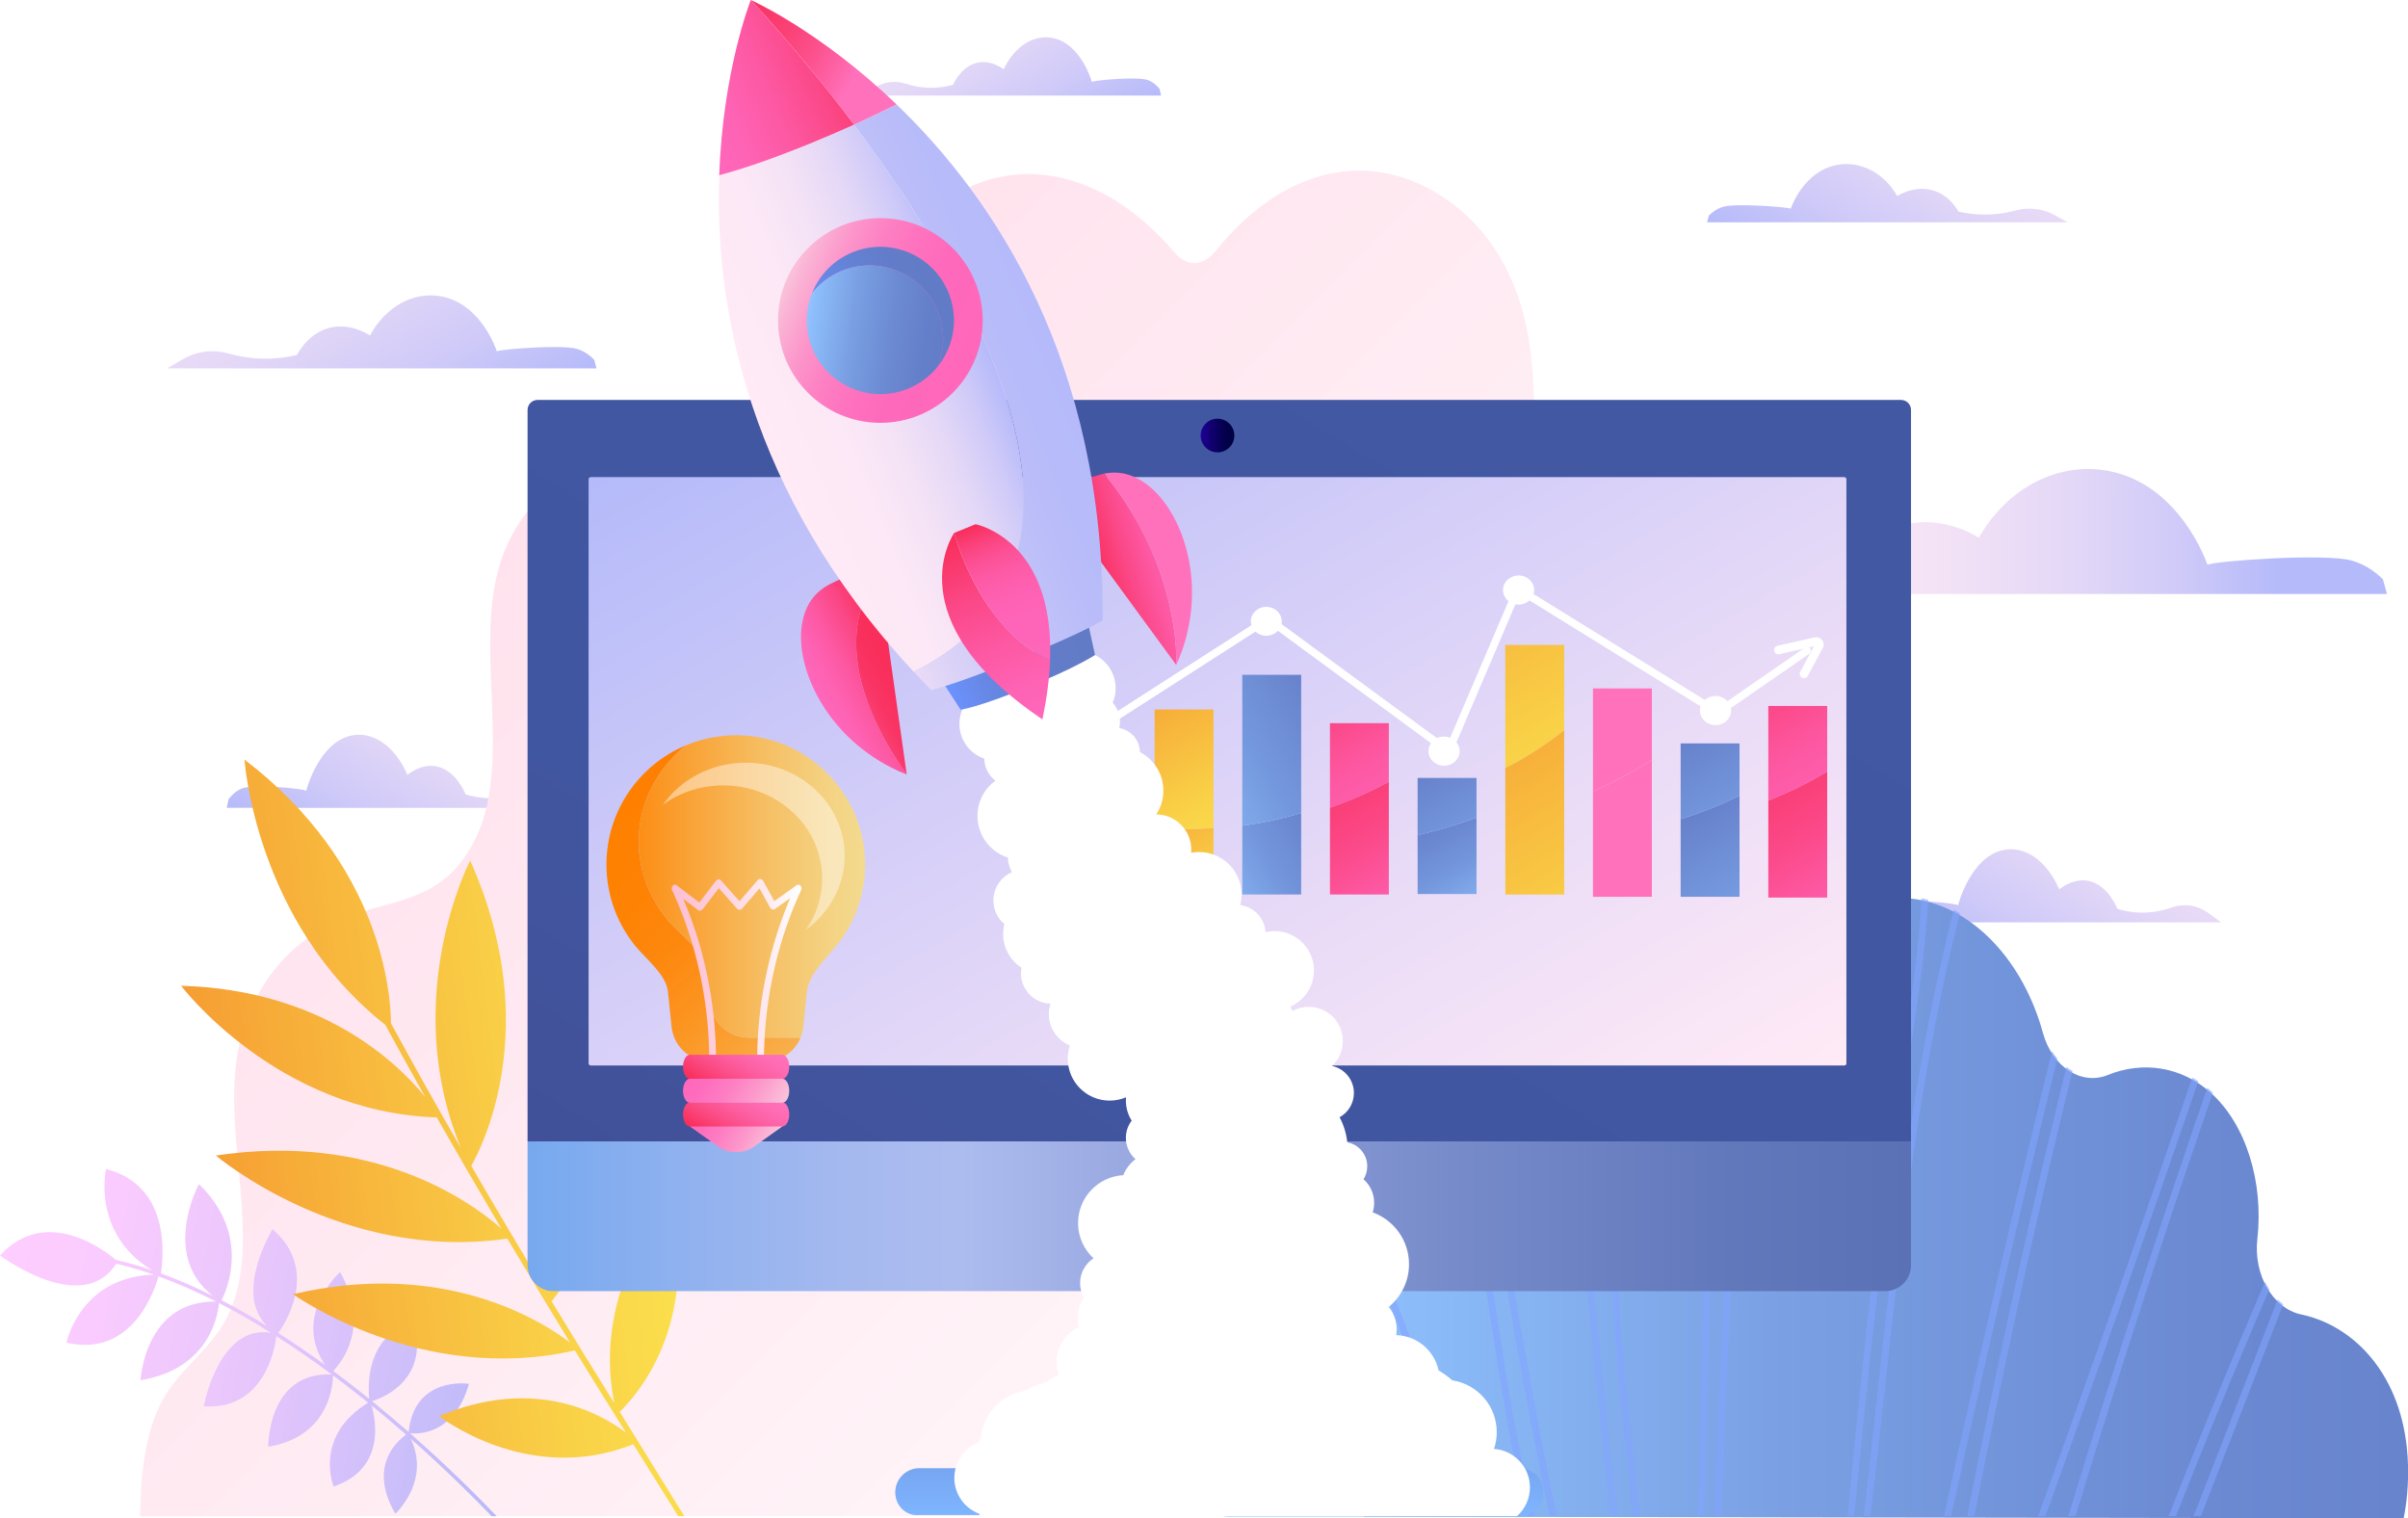 <?xml version="1.0" encoding="UTF-8"?>
<svg id="rocket" xmlns="http://www.w3.org/2000/svg" width="4765.764" height="3004.992" version="1.1" xmlns:xlink="http://www.w3.org/1999/xlink" viewBox="0 0 4765.764 3004.992">
  <!-- Generator: Adobe Illustrator 29.5.0, SVG Export Plug-In . SVG Version: 2.1.0 Build 137)  -->
  <defs>
    <style>
      .st0 {
        fill: url(#_åçûìßííûé_ãðàäèåíò_903);
      }

      .st1 {
        fill: url(#_åçûìßííûé_ãðàäèåíò_273);
      }

      .st2 {
        fill: url(#_åçûìßííûé_ãðàäèåíò_106);
      }

      .st3 {
        fill: url(#_åçûìßííûé_ãðàäèåíò_771);
      }

      .st4 {
        fill: url(#_åçûìßííûé_ãðàäèåíò_59);
      }

      .st5 {
        fill: url(#_åçûìßííûé_ãðàäèåíò_129);
      }

      .st6 {
        fill: url(#_åçûìßííûé_ãðàäèåíò_24);
      }

      .st7 {
        fill: #82a3ff;
      }

      .st8 {
        fill: url(#_åçûìßííûé_ãðàäèåíò_66);
      }

      .st9 {
        fill: url(#_åçûìßííûé_ãðàäèåíò_123);
      }

      .st10 {
        fill: url(#_åçûìßííûé_ãðàäèåíò_1062);
      }

      .st11 {
        opacity: .44;
      }

      .st11, .st12 {
        fill: #fff;
      }

      .st13 {
        fill: url(#_åçûìßííûé_ãðàäèåíò_650);
      }

      .st14 {
        fill: url(#_åçûìßííûé_ãðàäèåíò_44);
      }

      .st15 {
        fill: url(#_åçûìßííûé_ãðàäèåíò_130);
      }

      .st16 {
        fill: url(#_åçûìßííûé_ãðàäèåíò_43);
      }

      .st17 {
        fill: url(#_åçûìßííûé_ãðàäèåíò_2481);
      }

      .st18 {
        fill: none;
      }

      .st19 {
        fill: url(#_åçûìßííûé_ãðàäèåíò_901);
      }

      .st20 {
        fill: url(#_åçûìßííûé_ãðàäèåíò_35);
      }

      .st21 {
        fill: url(#_åçûìßííûé_ãðàäèåíò_652);
      }

      .st22 {
        fill: url(#_åçûìßííûé_ãðàäèåíò_6511);
      }

      .st23 {
        fill: url(#_åçûìßííûé_ãðàäèåíò_2482);
      }

      .st24 {
        fill: url(#_åçûìßííûé_ãðàäèåíò_6521);
      }

      .st25 {
        fill: url(#_åçûìßííûé_ãðàäèåíò_2484);
      }

      .st26 {
        fill: url(#_åçûìßííûé_ãðàäèåíò_2);
      }

      .st27 {
        fill: url(#_åçûìßííûé_ãðàäèåíò_651);
      }

      .st28 {
        fill: url(#_åçûìßííûé_ãðàäèåíò_6491);
      }

      .st29 {
        fill: url(#_åçûìßííûé_ãðàäèåíò_3);
      }

      .st30 {
        fill: url(#_åçûìßííûé_ãðàäèåíò_32);
      }

      .st31 {
        fill: url(#_åçûìßííûé_ãðàäèåíò_6501);
      }

      .st32 {
        fill: url(#_åçûìßííûé_ãðàäèåíò_65);
      }

      .st33 {
        fill: url(#_åçûìßííûé_ãðàäèåíò_126);
      }

      .st34 {
        fill: url(#_åçûìßííûé_ãðàäèåíò_2483);
      }

      .st35 {
        fill: url(#_åçûìßííûé_ãðàäèåíò_62);
      }

      .st36 {
        fill: url(#_åçûìßííûé_ãðàäèåíò_653);
      }

      .st37 {
        fill: url(#_åçûìßííûé_ãðàäèåíò_34);
      }

      .st38 {
        fill: url(#_åçûìßííûé_ãðàäèåíò_122);
      }

      .st39 {
        fill: url(#_åçûìßííûé_ãðàäèåíò_631);
      }

      .st40 {
        fill: url(#_åçûìßííûé_ãðàäèåíò_63);
      }

      .st41 {
        fill: url(#_åçûìßííûé_ãðàäèåíò_482);
      }

      .st42 {
        fill: url(#_åçûìßííûé_ãðàäèåíò_902);
      }

      .st43 {
        fill: url(#_åçûìßííûé_ãðàäèåíò_649);
      }

      .st44 {
        fill: url(#_åçûìßííûé_ãðàäèåíò_621);
      }

      .st45 {
        fill: url(#_åçûìßííûé_ãðàäèåíò_33);
      }

      .st46 {
        fill: url(#_åçûìßííûé_ãðàäèåíò_1221);
      }

      .st47 {
        fill: url(#_åçûìßííûé_ãðàäèåíò_1063);
      }

      .st48 {
        fill: url(#_åçûìßííûé_ãðàäèåíò_45);
      }

      .st49 {
        fill: url(#_åçûìßííûé_ãðàäèåíò_36);
      }

      .st50 {
        fill: url(#_åçûìßííûé_ãðàäèåíò_77);
      }

      .st51 {
        fill: url(#_åçûìßííûé_ãðàäèåíò_31);
      }

      .st52 {
        fill: url(#_åçûìßííûé_ãðàäèåíò_248);
      }

      .st53 {
        clip-path: url(#clippath);
      }

      .st54 {
        fill: url(#_åçûìßííûé_ãðàäèåíò_1061);
      }

      .st55 {
        opacity: .59;
      }

      .st56 {
        fill: url(#_åçûìßííûé_ãðàäèåíò_6531);
      }

      .st57 {
        fill: url(#_åçûìßííûé_ãðàäèåíò_64);
      }

      .st58 {
        fill: url(#_åçûìßííûé_ãðàäèåíò_90);
      }
    </style>
    <linearGradient id="_åçûìßííûé_ãðàäèåíò_3" data-name="åçûìßííûé ãðàäèåíò 3" x1="1192.867" y1="891.692" x2="700.656" y2="1744.227" gradientUnits="userSpaceOnUse">
      <stop offset="0" stop-color="#ffeaf6"/>
      <stop offset=".311" stop-color="#fce8f6"/>
      <stop offset=".52" stop-color="#f3e2f6"/>
      <stop offset=".698" stop-color="#e4d8f7"/>
      <stop offset=".858" stop-color="#cfcaf8"/>
      <stop offset="1" stop-color="#b5bafa"/>
    </linearGradient>
    <linearGradient id="_åçûìßííûé_ãðàäèåíò_31" data-name="åçûìßííûé ãðàäèåíò 3" x1="4157.001" y1="-293.977" x2="3644.605" y2="593.518" xlink:href="#_åçûìßííûé_ãðàäèåíò_3"/>
    <linearGradient id="_åçûìßííûé_ãðàäèåíò_32" data-name="åçûìßííûé ãðàäèåíò 3" x1="7865.299" y1="-423.249" x2="7438.561" y2="315.882" gradientTransform="translate(9516.8) rotate(-180) scale(1 -1)" xlink:href="#_åçûìßííûé_ãðàäèåíò_3"/>
    <linearGradient id="_åçûìßííûé_ãðàäèåíò_33" data-name="åçûìßííûé ãðàäèåíò 3" x1="4462.101" y1="1118.318" x2="3969.89" y2="1970.853" xlink:href="#_åçûìßííûé_ãðàäèåíò_3"/>
    <linearGradient id="_åçûìßííûé_ãðàäèåíò_34" data-name="åçûìßííûé ãðàäèåíò 3" x1="7825.454" y1="1050.446" x2="6448.874" y2="1054.093" gradientTransform="translate(10959.338) rotate(-180) scale(1 -1)" xlink:href="#_åçûìßííûé_ãðàäèåíò_3"/>
    <linearGradient id="_åçûìßííûé_ãðàäèåíò_35" data-name="åçûìßííûé ãðàäèåíò 3" x1="10706.163" y1="-145.669" x2="10095.565" y2="911.918" gradientTransform="translate(10959.338) rotate(-180) scale(1 -1)" xlink:href="#_åçûìßííûé_ãðàäèåíò_3"/>
    <linearGradient id="_åçûìßííûé_ãðàäèåíò_273" data-name="åçûìßííûé ãðàäèåíò 273" x1="964.988" y1="1088.583" x2="3262.152" y2="3385.748" gradientUnits="userSpaceOnUse">
      <stop offset="0" stop-color="#ffe2ed"/>
      <stop offset="1" stop-color="#fff"/>
    </linearGradient>
    <linearGradient id="_åçûìßííûé_ãðàäèåíò_62" data-name="åçûìßííûé ãðàäèåíò 62" x1="2609.64" y1="2391.004" x2="5771.008" y2="2391.004" gradientUnits="userSpaceOnUse">
      <stop offset=".009" stop-color="#90c3ff"/>
      <stop offset=".047" stop-color="#8cbdfa"/>
      <stop offset=".292" stop-color="#7aa0e3"/>
      <stop offset=".535" stop-color="#6c8bd3"/>
      <stop offset=".773" stop-color="#647fc9"/>
      <stop offset="1" stop-color="#627bc6"/>
    </linearGradient>
    <clipPath id="clippath">
      <path class="st18" d="M2699.282,3001.118c-139.353-240.896-103.168-547.731,16.838-642.348,44.486-35.075,95.711-40.867,142.556-34.271,60.226,8.481,111.629-50.723,113.911-127.499,4.25-143.007,72.742-269.796,168.598-310.351,75.482-31.937,164.658-9.015,235.389,58.708,45.395,43.465,109.311,32.672,144.18-23.517,64.439-103.839,166.783-161.994,270.562-146.463,116.3,17.407,213.84,124.274,252.32,264.721,18.307,66.817,75.611,104.765,128.387,83.355,69.604-28.237,145.76-16.578,203.383,34.782,70.423,62.769,105.274,177.805,92.596,290.101-7.987,70.743,30.837,137.192,86.52,148.942,68.353,14.424,129.215,59.458,167.843,128.158,65.858,117.129,39.555,254.097,35.173,275.429l-2058.255.253Z"/>
    </clipPath>
    <linearGradient id="_åçûìßííûé_ãðàäèåíò_482" data-name="åçûìßííûé ãðàäèåíò 482" x1="3155.234" y1="974.061" x2="3703.076" y2="1922.951" gradientTransform="translate(-2810.793 4310.145) rotate(-49.254)" gradientUnits="userSpaceOnUse">
      <stop offset="0" stop-color="#ffcdff"/>
      <stop offset=".201" stop-color="#f9cbfe"/>
      <stop offset=".466" stop-color="#e8c6fc"/>
      <stop offset=".766" stop-color="#cdbffa"/>
      <stop offset="1" stop-color="#b3b8f8"/>
    </linearGradient>
    <linearGradient id="_åçûìßííûé_ãðàäèåíò_248" data-name="åçûìßííûé ãðàäèåíò 248" x1="-4829.218" y1="4221.202" x2="-3990.259" y2="3869.661" gradientTransform="translate(-4985.526 962.812) rotate(149.986) scale(1 -1)" gradientUnits="userSpaceOnUse">
      <stop offset="0" stop-color="#fbe04d"/>
      <stop offset=".283" stop-color="#f9d147"/>
      <stop offset=".821" stop-color="#f7ab38"/>
      <stop offset="1" stop-color="#f69d33"/>
    </linearGradient>
    <linearGradient id="_åçûìßííûé_ãðàäèåíò_126" data-name="åçûìßííûé ãðàäèåíò 126" x1="2413.146" y1="3001.407" x2="2413.146" y2="2502.012" gradientUnits="userSpaceOnUse">
      <stop offset="0" stop-color="#7fb5ff"/>
      <stop offset=".119" stop-color="#9bbeff"/>
      <stop offset=".237" stop-color="#b1c6ff"/>
      <stop offset=".313" stop-color="#b9c9ff"/>
      <stop offset=".441" stop-color="#a3b5f0"/>
      <stop offset=".679" stop-color="#7f95d9"/>
      <stop offset=".874" stop-color="#6982cb"/>
      <stop offset="1" stop-color="#627bc6"/>
    </linearGradient>
    <linearGradient id="_åçûìßííûé_ãðàäèåíò_129" data-name="åçûìßííûé ãðàäèåíò 129" x1="2413.146" y1="3001.407" x2="2413.146" y2="2502.01" gradientUnits="userSpaceOnUse">
      <stop offset="0" stop-color="#7fb5ff"/>
      <stop offset=".378" stop-color="#7098e3"/>
      <stop offset=".756" stop-color="#6582cd"/>
      <stop offset="1" stop-color="#627bc6"/>
    </linearGradient>
    <linearGradient id="_åçûìßííûé_ãðàäèåíò_130" data-name="åçûìßííûé ãðàäèåíò 130" x1="3129.915" y1="364.877" x2="1116.766" y2="3643.855" gradientUnits="userSpaceOnUse">
      <stop offset=".062" stop-color="#4258a2"/>
      <stop offset=".523" stop-color="#4156a0"/>
      <stop offset=".69" stop-color="#415199"/>
      <stop offset=".808" stop-color="#3f488d"/>
      <stop offset=".904" stop-color="#3d3b7c"/>
      <stop offset=".985" stop-color="#3b2b66"/>
      <stop offset="1" stop-color="#3b2862"/>
    </linearGradient>
    <linearGradient id="_åçûìßííûé_ãðàäèåíò_2" data-name="åçûìßííûé ãðàäèåíò 2" x1="1044.113" y1="2407.137" x2="3782.179" y2="2407.137" gradientUnits="userSpaceOnUse">
      <stop offset="0" stop-color="#77a9ef"/>
      <stop offset=".109" stop-color="#8fb1ef"/>
      <stop offset=".233" stop-color="#a5b9ef"/>
      <stop offset=".313" stop-color="#adbcef"/>
      <stop offset=".422" stop-color="#9babe2"/>
      <stop offset=".668" stop-color="#778bca"/>
      <stop offset=".87" stop-color="#6178bb"/>
      <stop offset="1" stop-color="#5a71b6"/>
    </linearGradient>
    <linearGradient id="_åçûìßííûé_ãðàäèåíò_123" data-name="åçûìßííûé ãðàäèåíò 123" x1="2376.264" y1="861.98" x2="2442.921" y2="861.98" gradientUnits="userSpaceOnUse">
      <stop offset="0" stop-color="#1f0095"/>
      <stop offset=".241" stop-color="#140078"/>
      <stop offset=".55" stop-color="#09005a"/>
      <stop offset=".813" stop-color="#020047"/>
      <stop offset="1" stop-color="#000041"/>
    </linearGradient>
    <linearGradient id="_åçûìßííûé_ãðàäèåíò_24" data-name="åçûìßííûé ãðàäèåíò 24" x1="2972.144" y1="2500.903" x2="1847.042" y2="552.168" gradientUnits="userSpaceOnUse">
      <stop offset="0" stop-color="#ffeaf6"/>
      <stop offset=".322" stop-color="#eadcf7"/>
      <stop offset=".979" stop-color="#b6bbf9"/>
      <stop offset="1" stop-color="#b5bafa"/>
    </linearGradient>
    <linearGradient id="_åçûìßííûé_ãðàäèåíò_653" data-name="åçûìßííûé ãðàäèåíò 653" x1="2387.014" y1="1777.347" x2="2810.493" y2="1532.851" gradientUnits="userSpaceOnUse">
      <stop offset=".009" stop-color="#90c3ff"/>
      <stop offset=".143" stop-color="#80aaeb"/>
      <stop offset=".302" stop-color="#7395db"/>
      <stop offset=".479" stop-color="#6986cf"/>
      <stop offset=".687" stop-color="#637dc8"/>
      <stop offset="1" stop-color="#627bc6"/>
    </linearGradient>
    <linearGradient id="_åçûìßííûé_ãðàäèåíò_106" data-name="åçûìßííûé ãðàäèåíò 106" x1="2286.434" y1="1605.421" x2="2705.669" y2="1363.376" gradientUnits="userSpaceOnUse">
      <stop offset=".009" stop-color="#90c3ff"/>
      <stop offset=".078" stop-color="#8bbcf9"/>
      <stop offset=".471" stop-color="#7498dd"/>
      <stop offset=".792" stop-color="#6782cc"/>
      <stop offset="1" stop-color="#627bc6"/>
    </linearGradient>
    <linearGradient id="_åçûìßííûé_ãðàäèåíò_2481" data-name="åçûìßííûé ãðàäèåíò 248" x1="2403.908" y1="1809.06" x2="2274.702" y2="1585.27" gradientTransform="matrix(1,0,0,1,0,0)" xlink:href="#_åçûìßííûé_ãðàäèåíò_248"/>
    <linearGradient id="_åçûìßííûé_ãðàäèåíò_2482" data-name="åçûìßííûé ãðàäèåíò 248" x1="2434.627" y1="1680.234" x2="2237.338" y2="1338.52" gradientTransform="matrix(1,0,0,1,0,0)" xlink:href="#_åçûìßííûé_ãðàäèåíò_248"/>
    <linearGradient id="_åçûìßííûé_ãðàäèåíò_652" data-name="åçûìßííûé ãðàäèåíò 652" x1="2240.136" y1="1825.634" x2="2039.207" y2="1477.615" gradientUnits="userSpaceOnUse">
      <stop offset=".009" stop-color="#ff8417"/>
      <stop offset=".019" stop-color="#ff8217"/>
      <stop offset=".164" stop-color="#ff6f21"/>
      <stop offset=".334" stop-color="#ff6228"/>
      <stop offset=".555" stop-color="#ff5b2c"/>
      <stop offset="1" stop-color="#ff592e"/>
    </linearGradient>
    <linearGradient id="_åçûìßííûé_ãðàäèåíò_651" data-name="åçûìßííûé ãðàäèåíò 651" x1="2297.85" y1="1796.058" x2="2095.789" y2="1446.078" gradientUnits="userSpaceOnUse">
      <stop offset=".009" stop-color="#ff8417"/>
      <stop offset=".551" stop-color="#ff6924"/>
      <stop offset="1" stop-color="#ff592e"/>
    </linearGradient>
    <linearGradient id="_åçûìßííûé_ãðàäèåíò_650" data-name="åçûìßííûé ãðàäèåíò 650" x1="2854.071" y1="1798.317" x2="2584.48" y2="1331.37" gradientUnits="userSpaceOnUse">
      <stop offset=".009" stop-color="#ff67bb"/>
      <stop offset=".279" stop-color="#fe65b8"/>
      <stop offset=".467" stop-color="#fe5faf"/>
      <stop offset=".63" stop-color="#fd569f"/>
      <stop offset=".779" stop-color="#fb4989"/>
      <stop offset=".917" stop-color="#fa396d"/>
      <stop offset="1" stop-color="#f92d59"/>
    </linearGradient>
    <linearGradient id="_åçûìßííûé_ãðàäèåíò_649" data-name="åçûìßííûé ãðàäèåíò 649" x1="2789.229" y1="1829.931" x2="2521.141" y2="1365.589" gradientUnits="userSpaceOnUse">
      <stop offset=".009" stop-color="#ff67bb"/>
      <stop offset=".107" stop-color="#fe5dab"/>
      <stop offset=".366" stop-color="#fb4887"/>
      <stop offset=".608" stop-color="#fa396e"/>
      <stop offset=".827" stop-color="#f9305e"/>
      <stop offset="1" stop-color="#f92d59"/>
    </linearGradient>
    <linearGradient id="_åçûìßííûé_ãðàäèåíò_1061" data-name="åçûìßííûé ãðàäèåíò 106" x1="2995.528" y1="1824.217" x2="2780.909" y2="1452.486" xlink:href="#_åçûìßííûé_ãðàäèåíò_106"/>
    <linearGradient id="_åçûìßííûé_ãðàäèåíò_6531" data-name="åçûìßííûé ãðàäèåíò 653" x1="2938.861" y1="1823.62" x2="2732.842" y2="1466.785" xlink:href="#_åçûìßííûé_ãðàäèåíò_653"/>
    <linearGradient id="_åçûìßííûé_ãðàäèåíò_2483" data-name="åçûìßííûé ãðàäèåíò 248" x1="3165.732" y1="1620.416" x2="2805.601" y2="996.652" gradientTransform="matrix(1,0,0,1,0,0)" xlink:href="#_åçûìßííûé_ãðàäèåíò_248"/>
    <linearGradient id="_åçûìßííûé_ãðàäèåíò_2484" data-name="åçûìßííûé ãðàäèåíò 248" x1="3256.512" y1="1987.324" x2="2892.174" y2="1356.271" gradientTransform="matrix(1,0,0,1,0,0)" xlink:href="#_åçûìßííûé_ãðàäèåíò_248"/>
    <linearGradient id="_åçûìßííûé_ãðàäèåíò_6511" data-name="åçûìßííûé ãðàäèåíò 651" x1="3397.786" y1="1787.784" x2="3089.203" y2="1253.303" xlink:href="#_åçûìßííûé_ãðàäèåíò_651"/>
    <linearGradient id="_åçûìßííûé_ãðàäèåíò_6521" data-name="åçûìßííûé ãðàäèåíò 652" x1="3325.796" y1="1838.152" x2="3016.037" y2="1301.634" xlink:href="#_åçûìßííûé_ãðàäèåíò_652"/>
    <linearGradient id="_åçûìßííûé_ãðàäèåíò_1062" data-name="åçûìßííûé ãðàäèåíò 106" x1="3537.737" y1="1811.575" x2="3285.951" y2="1375.469" xlink:href="#_åçûìßííûé_ãðàäèåíò_106"/>
    <linearGradient id="_åçûìßííûé_ãðàäèåíò_1063" data-name="åçûìßííûé ãðàäèåíò 106" x1="3548.133" y1="1958.487" x2="3300.149" y2="1528.966" xlink:href="#_åçûìßííûé_ãðàäèåíò_106"/>
    <linearGradient id="_åçûìßííûé_ãðàäèåíò_6501" data-name="åçûìßííûé ãðàäèåíò 650" x1="3733.591" y1="1794.893" x2="3443.575" y2="1292.572" xlink:href="#_åçûìßííûé_ãðàäèåíò_650"/>
    <linearGradient id="_åçûìßííûé_ãðàäèåíò_6491" data-name="åçûìßííûé ãðàäèåíò 649" x1="3665.559" y1="1838.014" x2="3374.675" y2="1334.189" xlink:href="#_åçûìßííûé_ãðàäèåíò_649"/>
    <linearGradient id="_åçûìßííûé_ãðàäèåíò_45" data-name="åçûìßííûé ãðàäèåíò 45" x1="8613.816" y1="2174.798" x2="9174.356" y2="1614.258" gradientTransform="translate(10365.557) rotate(-180) scale(1 -1)" gradientUnits="userSpaceOnUse">
      <stop offset=".009" stop-color="#f3da8e"/>
      <stop offset=".051" stop-color="#f4d180"/>
      <stop offset=".193" stop-color="#f7b859"/>
      <stop offset=".339" stop-color="#faa439"/>
      <stop offset=".489" stop-color="#fc9420"/>
      <stop offset=".645" stop-color="#fd880e"/>
      <stop offset=".81" stop-color="#fe8203"/>
      <stop offset="1" stop-color="#ff8000"/>
    </linearGradient>
    <linearGradient id="_åçûìßííûé_ãðàäèåíò_44" data-name="åçûìßííûé ãðàäèåíò 44" x1="8653.303" y1="1754.398" x2="9165.318" y2="1754.398" gradientTransform="translate(10365.557) rotate(-180) scale(1 -1)" gradientUnits="userSpaceOnUse">
      <stop offset=".009" stop-color="#f3da8e"/>
      <stop offset=".147" stop-color="#f4d282"/>
      <stop offset=".396" stop-color="#f6be62"/>
      <stop offset=".724" stop-color="#fa9e2f"/>
      <stop offset="1" stop-color="#ff8000"/>
    </linearGradient>
    <linearGradient id="_åçûìßííûé_ãðàäèåíò_43" data-name="åçûìßííûé ãðàäèåíò 43" x1="1583.218" y1="1930.297" x2="1332.25" y2="1930.297" gradientUnits="userSpaceOnUse">
      <stop offset="0" stop-color="#fff"/>
      <stop offset=".263" stop-color="#feeaf0"/>
      <stop offset=".737" stop-color="#fdcadb"/>
      <stop offset="1" stop-color="#fdbfd3"/>
    </linearGradient>
    <linearGradient id="_åçûìßííûé_ãðàäèåíò_77" data-name="åçûìßííûé ãðàäèåíò 77" x1="8874.922" y1="2052.888" x2="8942.386" y2="2169.738" gradientTransform="translate(10365.557) rotate(-180) scale(1 -1)" gradientUnits="userSpaceOnUse">
      <stop offset=".009" stop-color="#ff71bb"/>
      <stop offset=".178" stop-color="#fe6cb4"/>
      <stop offset=".408" stop-color="#fd60a3"/>
      <stop offset=".674" stop-color="#fb4c86"/>
      <stop offset=".964" stop-color="#f9305e"/>
      <stop offset="1" stop-color="#f92d59"/>
    </linearGradient>
    <linearGradient id="_åçûìßííûé_ãðàäèåíò_122" data-name="åçûìßííûé ãðàäèåíò 122" x1="8980.254" y1="2177.276" x2="8835.366" y2="2260.928" gradientTransform="translate(10365.557) rotate(-180) scale(1 -1)" gradientUnits="userSpaceOnUse">
      <stop offset=".009" stop-color="#ff67bb"/>
      <stop offset=".184" stop-color="#fe6dbd"/>
      <stop offset=".424" stop-color="#fd7ec3"/>
      <stop offset=".701" stop-color="#fc9bcc"/>
      <stop offset="1" stop-color="#fac3da"/>
    </linearGradient>
    <linearGradient id="_åçûìßííûé_ãðàäèåíò_771" data-name="åçûìßííûé ãðàäèåíò 77" x1="8874.922" y1="2147.198" x2="8942.386" y2="2264.048" xlink:href="#_åçûìßííûé_ãðàäèåíò_77"/>
    <linearGradient id="_åçûìßííûé_ãðàäèåíò_1221" data-name="åçûìßííûé ãðàäèåíò 122" x1="8991.776" y1="2110.744" x2="8825.532" y2="2206.725" xlink:href="#_åçûìßííûé_ãðàäèåíò_122"/>
    <linearGradient id="_åçûìßííûé_ãðàäèåíò_90" data-name="åçûìßííûé ãðàäèåíò 90" x1="8523.039" y1="-1207.206" x2="8718.935" y2="-1207.206" gradientTransform="translate(-4873.76 6287.311) rotate(-27.748) scale(.942 1.081)" gradientUnits="userSpaceOnUse">
      <stop offset=".009" stop-color="#ff67bb"/>
      <stop offset=".178" stop-color="#fe63b4"/>
      <stop offset=".408" stop-color="#fd58a3"/>
      <stop offset=".674" stop-color="#fb4786"/>
      <stop offset=".964" stop-color="#f9305e"/>
      <stop offset="1" stop-color="#f92d59"/>
    </linearGradient>
    <linearGradient id="_åçûìßííûé_ãðàäèåíò_65" data-name="åçûìßííûé ãðàäèåíò 65" x1="8523.029" y1="-1178.484" x2="8718.933" y2="-1178.484" gradientTransform="translate(-4873.76 6287.311) rotate(-27.748) scale(.942 1.081)" gradientUnits="userSpaceOnUse">
      <stop offset=".009" stop-color="#ff71bb"/>
      <stop offset=".077" stop-color="#fe66ab"/>
      <stop offset=".229" stop-color="#fc518d"/>
      <stop offset=".39" stop-color="#fa4176"/>
      <stop offset=".562" stop-color="#f93565"/>
      <stop offset=".753" stop-color="#f92f5c"/>
      <stop offset="1" stop-color="#f92d59"/>
    </linearGradient>
    <linearGradient id="_åçûìßííûé_ãðàäèåíò_901" data-name="åçûìßííûé ãðàäèåíò 90" x1="-305.735" y1="-1967.2" x2="-109.833" y2="-1967.2" gradientTransform="translate(2678.002 3219.704) rotate(163.533) scale(.942 -1.081)" xlink:href="#_åçûìßííûé_ãðàäèåíò_90"/>
    <linearGradient id="_åçûìßííûé_ãðàäèåíò_651" data-name="åçûìßííûé ãðàäèåíò 65" x1="-114.925" y1="-1875.725" x2="-421.714" y2="-2201.727" gradientTransform="translate(2678.002 3219.704) rotate(163.533) scale(.942 -1.081)" xlink:href="#_åçûìßííûé_ãðàäèåíò_65"/>
    <linearGradient id="_åçûìßííûé_ãðàäèåíò_63" data-name="åçûìßííûé ãðàäèåíò 63" x1="8040.017" y1="-1863.167" x2="8356.385" y2="-1863.167" gradientTransform="translate(-4874.624 6128.691) rotate(-22.105)" gradientUnits="userSpaceOnUse">
      <stop offset=".009" stop-color="#6b93ff"/>
      <stop offset=".232" stop-color="#6788e6"/>
      <stop offset=".47" stop-color="#6481d4"/>
      <stop offset=".72" stop-color="#627cc9"/>
      <stop offset="1" stop-color="#627bc6"/>
    </linearGradient>
    <linearGradient id="_åçûìßííûé_ãðàäèåíò_36" data-name="åçûìßííûé ãðàäèåíò 3" x1="7897.087" y1="-2459.362" x2="8374.409" y2="-2459.362" gradientTransform="translate(-4874.624 6128.691) rotate(-22.105)" xlink:href="#_åçûìßííûé_ãðàäèåíò_3"/>
    <linearGradient id="_åçûìßííûé_ãðàäèåíò_66" data-name="åçûìßííûé ãðàäèåíò 66" x1="7897.091" y1="-2431" x2="8501.565" y2="-2431" gradientTransform="translate(-4874.624 6128.691) rotate(-22.105)" gradientUnits="userSpaceOnUse">
      <stop offset="0" stop-color="#ffeaf6"/>
      <stop offset=".047" stop-color="#f8e5f6"/>
      <stop offset=".293" stop-color="#dbd2f7"/>
      <stop offset=".537" stop-color="#c5c5f9"/>
      <stop offset=".775" stop-color="#b9bcf9"/>
      <stop offset="1" stop-color="#b5bafa"/>
    </linearGradient>
    <linearGradient id="_åçûìßííûé_ãðàäèåíò_652" data-name="åçûìßííûé ãðàäèåíò 65" x1="8010.804" y1="-3131.998" x2="8388.706" y2="-3131.998" gradientTransform="translate(-4874.624 6128.691) rotate(-22.105)" xlink:href="#_åçûìßííûé_ãðàäèåíò_65"/>
    <linearGradient id="_åçûìßííûé_ãðàäèåíò_902" data-name="åçûìßííûé ãðàäèåíò 90" x1="8010.83" y1="-3131.045" x2="8388.707" y2="-3131.045" gradientTransform="translate(-4874.624 6128.691) rotate(-22.105)" xlink:href="#_åçûìßííûé_ãðàäèåíò_90"/>
    <linearGradient id="_åçûìßííûé_ãðàäèåíò_64" data-name="åçûìßííûé ãðàäèåíò 64" x1="8341.41" y1="-2457.369" x2="8054.93" y2="-2743.849" gradientTransform="translate(-4874.624 6128.691) rotate(-22.105)" gradientUnits="userSpaceOnUse">
      <stop offset=".009" stop-color="#ff67bb"/>
      <stop offset=".297" stop-color="#fe69bb"/>
      <stop offset=".488" stop-color="#fe72be"/>
      <stop offset=".65" stop-color="#fd81c3"/>
      <stop offset=".797" stop-color="#fc96cb"/>
      <stop offset=".932" stop-color="#fab2d4"/>
      <stop offset="1" stop-color="#fac3da"/>
    </linearGradient>
    <linearGradient id="_åçûìßííûé_ãðàäèåíò_631" data-name="åçûìßííûé ãðàäèåíò 63" x1="8052.468" y1="-2609.927" x2="8343.867" y2="-2609.927" xlink:href="#_åçûìßííûé_ãðàäèåíò_63"/>
    <linearGradient id="_åçûìßííûé_ãðàäèåíò_621" data-name="åçûìßííûé ãðàäèåíò 62" x1="8062.188" y1="-2656.37" x2="8331.614" y2="-2500.817" gradientTransform="translate(-4874.624 6128.691) rotate(-22.105)" xlink:href="#_åçûìßííûé_ãðàäèåíò_62"/>
    <linearGradient id="_åçûìßííûé_ãðàäèåíò_903" data-name="åçûìßííûé ãðàäèåíò 90" x1="8180.061" y1="-1748.432" x2="8180.061" y2="-2156.086" gradientTransform="translate(-4874.624 6128.691) rotate(-22.105)" xlink:href="#_åçûìßííûé_ãðàäèåíò_90"/>
    <linearGradient id="_åçûìßííûé_ãðàäèåíò_59" data-name="åçûìßííûé ãðàäèåíò 59" x1="8232.475" y1="-1748.435" x2="8232.475" y2="-2156.087" gradientTransform="translate(-4874.624 6128.691) rotate(-22.105)" gradientUnits="userSpaceOnUse">
      <stop offset=".009" stop-color="#ff67bb"/>
      <stop offset=".457" stop-color="#fe65b9"/>
      <stop offset=".618" stop-color="#fe61b2"/>
      <stop offset=".733" stop-color="#fd5aa6"/>
      <stop offset=".826" stop-color="#fc5095"/>
      <stop offset=".905" stop-color="#fb437f"/>
      <stop offset=".974" stop-color="#f93465"/>
      <stop offset="1" stop-color="#f92d59"/>
    </linearGradient>
  </defs>
  <g id="clouds">
    <path class="st29" d="M452.323,1581.918c4.874-6.461,14.016-16.736,27.229-21.726,23.53-8.887,121.325.628,126.537,4.829h0c.988-3.924,24.571-92.932,86.494-108.633,43.942-11.142,88.85,19.282,113.723,77.249,4.766-3.938,41.846-33.393,80.086-7.241,19.171,13.111,30.191,34.422,35.238,45.867,12.659,3.804,27.175,6.662,43.248,7.241,23.916.863,45.383-3.532,63.701-9.971,25.018-8.794,51.25-5.095,74.345,11.863,7.91,5.808,15.819,11.615,23.728,17.422H448.799c1.175-5.632,2.35-11.267,3.524-16.899Z"/>
    <path class="st51" d="M3382.256,426.452c5.13-5.145,14.754-13.326,28.663-17.3,24.769-7.077,127.714.5,133.2,3.845h0c1.04-3.125,25.865-74.001,91.049-86.504,46.256-8.873,93.529,15.354,119.712,61.513,5.017-3.136,44.05-26.59,84.304-5.766,20.181,10.44,31.781,27.41,37.093,36.523,13.325,3.029,28.606,5.305,45.525,5.766,25.175.687,47.773-2.812,67.056-7.94,26.336-7.003,53.949-4.057,78.26,9.446,8.326,4.625,16.652,9.249,24.978,13.873h-713.55c1.237-4.485,2.473-8.972,3.71-13.457Z"/>
    <path class="st30" d="M2294.853,175.59c-4.246-5.145-12.21-13.326-23.721-17.3-20.499-7.077-105.694.5-110.235,3.845h0c-.861-3.125-21.406-74.001-75.351-86.504-38.281-8.873-77.403,15.354-99.072,61.513-4.152-3.136-36.455-26.59-69.769-5.766-16.701,10.441-26.301,27.41-30.698,36.523-11.028,3.029-23.674,5.305-37.676,5.766-20.835.687-39.536-2.813-55.494-7.94-21.795-7.003-44.648-4.057-64.767,9.446-6.891,4.624-13.781,9.249-20.671,13.873h590.524c-1.023-4.485-2.047-8.972-3.07-13.457Z"/>
    <path class="st45" d="M3721.557,1808.544c4.874-6.461,14.016-16.735,27.229-21.726,23.53-8.887,121.324.628,126.536,4.829h0c.988-3.924,24.572-92.932,86.494-108.633,43.942-11.142,88.85,19.282,113.723,77.249,4.766-3.938,41.846-33.392,80.086-7.241,19.171,13.111,30.191,34.422,35.238,45.867,12.659,3.804,27.175,6.662,43.248,7.241,23.916.863,45.383-3.532,63.701-9.971,25.018-8.794,51.251-5.095,74.345,11.863,7.91,5.808,15.819,11.615,23.728,17.422h-677.853c1.175-5.632,2.35-11.267,3.524-16.899Z"/>
    <path class="st37" d="M4716.203,1146.64c-11.01-11.042-31.663-28.6-61.514-37.129-53.158-15.188-274.089,1.073-285.863,8.252h0c-2.232-6.706-55.51-158.814-195.402-185.647-99.27-19.042-200.724,32.951-256.916,132.013-10.768-6.73-94.537-57.066-180.925-12.375-43.31,22.407-68.206,58.825-79.607,78.383-28.598,6.501-61.393,11.385-97.703,12.375-54.029,1.474-102.526-6.036-143.909-17.04-56.519-15.029-115.782-8.706-167.956,20.273-17.869,9.925-35.737,19.85-53.605,29.774h1531.362c-2.654-9.625-5.308-19.255-7.962-28.88Z"/>
    <path class="st20" d="M1176.079,712.183c-6.111-6.451-17.574-16.71-34.141-21.693-29.503-8.874-152.122.627-158.657,4.822h0c-1.239-3.918-30.809-92.79-108.45-108.467-55.096-11.125-111.404,19.252-142.591,77.131-5.976-3.932-52.469-33.342-100.416-7.23-24.038,13.091-37.855,34.369-44.183,45.797-15.872,3.798-34.074,6.652-54.226,7.23-29.987.861-56.903-3.527-79.871-9.956-31.369-8.781-64.26-5.087-93.217,11.845-9.917,5.799-19.835,11.597-29.752,17.396h849.923c-1.473-5.624-2.946-11.25-4.419-16.874Z"/>
  </g>
  <g id="die">
    <path class="st1" d="M3710.1,2719.278c-37.746-91.587-102.487-131.785-136.482-228.743-62.971-179.607,12.887-428.188-14.795-638.698-15.103-114.858-60.813-207.784-114.078-265.716-53.265-57.94-113.853-84.986-173.998-105.388-76.71-26.031-163.298-52.544-208.417-175.775-67.866-185.352,3.815-457.087-42.956-665.578-27.19-121.21-90.118-198.173-154.166-243.052-149.841-105.006-324.346-67.086-458.527,99.618-.142.177-.285.354-.427.532-24.816,30.927-56.866,32.4-82.133,2.734-131.189-154.024-302.835-200.809-449.537-105.021-114.541,74.784-203.498,229.732-249.549,418.82-20.508,84.205-77.756,131.076-131.847,106.014-107.081-49.613-246.521-47.051-351.79,11.585-64.048,35.675-126.976,96.85-154.163,193.193-46.774,165.723,24.907,381.713-42.956,529.045-45.12,97.956-109.709,119.032-186.42,139.717-60.145,16.221-120.732,37.712-173.998,83.772-53.265,46.051-98.975,119.913-114.078,211.209-27.682,167.328,48.177,364.918-14.795,507.678-33.995,77.071-98.737,109.021-136.483,181.819-31.818,61.366-40.373,145.229-41.131,223.821l1946.945-.291,1371.065.254c91.664.017,159.731-102.394,136.966-207.822-5.7-26.399-12.989-51.262-22.248-73.728Z"/>
    <g>
      <path class="st35" d="M2699.924,3001.761c-139.353-240.896-104.199-544.245,15.807-638.863,44.485-35.075,95.711-40.867,142.556-34.271,60.226,8.481,111.629-50.723,113.911-127.499,4.25-143.007,72.742-269.796,168.598-310.351,75.482-31.937,164.658-9.015,235.389,58.708,45.395,43.465,109.311,32.672,144.18-23.517,64.439-103.839,166.783-161.994,270.562-146.463,116.3,17.407,213.84,124.274,252.32,264.721,18.307,66.817,75.611,104.765,128.387,83.355,69.604-28.236,145.761-16.578,203.383,34.782,70.423,62.769,105.274,177.805,92.596,290.101-7.987,70.743,30.837,137.192,86.52,148.942,68.353,14.424,129.215,59.458,167.843,128.158,65.858,117.128,39.555,254.097,35.173,275.429l-2057.223-3.232Z"/>
      <g class="st53">
        <g class="st55">
          <path class="st7" d="M2602.346,2309.731c13.133,37.13,26.394,74.216,39.782,111.255,26.772,74.068,54.051,147.954,81.835,221.649,50.269,133.333,101.614,266.389,155.702,398.245h13.519c-20.676-51.311-40.229-103.023-60.334-153.953-57.5-145.665-113.013-292.114-166.521-439.293-14.68-40.378-29.209-80.812-43.586-121.299-14.36-40.436-31.756-81.448-35.353-124.603-.728-8.729-14.444-8.807-13.71,0,3.132,37.583,16.186,72.717,28.666,107.999Z"/>
          <path class="st7" d="M2933.593,3029.574c1.606,3.77,3.219,7.537,4.826,11.306h14.79c-27.854-65.277-55.547-130.624-82.713-196.19-55.09-132.961-108.087-266.84-155.977-402.58-27.455-77.818-53.176-156.241-76.728-235.33-2.512-8.436-15.748-4.843-13.22,3.645,83.399,280.051,194.603,550.615,309.023,819.149Z"/>
          <path class="st7" d="M3049.21,2913.374c8.473,42.55,17.201,85.048,26.12,127.507h13.986c-45.125-214.659-84.657-430.486-118.399-647.23-10.67-68.537-20.752-137.165-30.29-205.869-1.208-8.701-14.42-4.998-13.22,3.645,33.562,241.771,74.132,482.557,121.803,721.947Z"/>
          <path class="st7" d="M3005.435,2926.639c8.287,37.45,16.078,76.695,27.642,114.242h14.357c-10.816-34.563-18.106-70.768-25.942-105.23-12.088-53.167-22.216-106.761-31.408-160.498-18.567-108.554-33.283-217.733-52.457-326.186-10.854-61.394-23.212-122.52-38.323-183.017-2.137-8.555-15.362-4.931-13.22,3.645,54.033,216.317,71.221,439.551,119.351,657.044Z"/>
          <path class="st7" d="M3372.437,3040.881c3.208-123.362,6.416-246.724,9.624-370.086,4.879-187.608,9.758-375.216,14.637-562.824,2.747-105.643,5.495-211.287,8.242-316.93.229-8.825-13.481-8.82-13.71,0-4.879,187.608-9.758,375.216-14.637,562.824-4.879,187.608-9.758,375.216-14.637,562.824-1.077,41.397-2.153,82.795-3.23,124.192h13.71Z"/>
          <path class="st7" d="M3405.157,3040.881c1.625-45.059,3.31-90.115,5.1-135.168,8.863-223.012,19.743-445.944,32.64-668.759,7.264-125.5,15.177-250.962,23.712-376.382.599-8.807-13.113-8.77-13.71,0-15.151,222.668-28.32,445.47-39.455,668.376-8.522,170.59-15.852,341.24-22.011,511.933h13.724Z"/>
          <path class="st7" d="M3666.009,3040.881c14.441-150.363,29.311-300.687,46.262-450.789,21.555-190.877,49.108-380.635,77.267-570.613,15.347-103.543,28.238-207.636,29.522-312.433.108-8.825-13.602-8.83-13.71,0-2.324,189.64-41.103,376.81-67.006,564.092-26.063,188.44-47.045,377.538-66.139,566.798-6.823,67.63-13.398,135.284-19.897,202.945h13.701Z"/>
          <path class="st7" d="M3697.376,3040.881c7.791-64.806,15.093-129.67,22.243-194.525,26.79-242.983,51.603-486.445,93.559-727.404,23.316-133.909,52.043-266.905,88.939-397.758,2.398-8.506-10.826-12.137-13.22-3.645-65.64,232.792-104.915,471.865-135.319,711.524-25.835,203.639-45.411,408.012-69.894,611.808h13.692Z"/>
          <path class="st7" d="M3852.613,3040.881c14.545-66.584,29.258-133.13,44.159-199.635,41.962-187.289,85.327-374.263,130.091-560.901,25.124-104.753,50.697-209.398,76.694-313.937,2.129-8.563-11.089-12.216-13.22-3.645-46.098,185.365-90.838,371.068-134.179,557.097-40.397,173.397-79.573,347.078-117.556,521.02h14.011Z"/>
          <path class="st7" d="M3899.546,3040.881c44.177-228.099,92.486-455.396,144.994-681.726,22.388-96.501,45.544-192.823,69.426-288.965,2.127-8.563-11.091-12.216-13.22-3.645-80.19,322.834-151.963,647.748-215.153,974.336h13.954Z"/>
          <path class="st7" d="M4033.798,3040.881c7.179-19.883,14.356-39.766,21.514-59.657,71.714-199.284,142.337-398.961,211.866-599.018,39.226-112.865,78.098-225.854,116.632-338.957,2.852-8.37-10.386-11.963-13.22-3.645-72.978,214.204-147.188,427.987-222.655,641.327-42.494,120.126-85.397,240.106-128.681,359.95h14.544Z"/>
          <path class="st7" d="M4095.483,3040.881c3.246-10.741,6.496-21.481,9.757-32.217,61.215-201.512,125.109-402.21,191.663-602.022,37.374-112.206,75.599-224.127,114.635-335.766,2.918-8.346-10.322-11.933-13.22-3.645-69.5,198.766-136.397,398.44-200.604,598.978-39.883,124.567-78.735,249.463-116.555,374.672h14.324Z"/>
          <path class="st7" d="M4290.902,3040.881c54.298-139.768,110.749-278.699,169.408-416.695,27.932-65.71,56.365-131.207,85.26-196.499,3.539-7.996-8.271-14.98-11.838-6.919-90.585,204.69-176.465,411.455-257.484,620.114h14.654Z"/>
          <path class="st7" d="M4340.386,3040.881c47.133-121.422,94.265-242.844,141.398-364.267,20.787-53.551,41.574-107.103,62.361-160.654,3.195-8.23-10.056-11.795-13.22-3.645-68.391,176.188-136.782,352.377-205.173,528.565h14.635Z"/>
          <path class="st7" d="M3171.029,2356.444c17.545,200.921,33.647,402,55.878,602.476,3.031,27.334,6.181,54.655,9.462,81.961h13.744c-14.293-118.946-26.078-238.203-36.893-357.514-18.21-200.899-33.757-402.043-54.211-602.735-11.419-112.041-24.43-223.922-40.143-335.447-1.226-8.7-14.438-4.998-13.22,3.645,28.427,201.767,47.661,404.67,65.383,607.615Z"/>
          <path class="st7" d="M3129.241,2414.996c15.783,187.542,34.524,374.834,56.214,561.785,2.48,21.372,5.008,42.737,7.566,64.1h13.715c-12.236-102.217-23.601-204.538-34.069-306.952-19.137-187.239-35.321-374.78-48.544-562.529-7.439-105.618-13.924-211.301-19.503-317.033-.463-8.777-14.176-8.832-13.71,0,9.871,187.061,22.622,373.967,38.331,560.629Z"/>
        </g>
      </g>
    </g>
  </g>
  <g id="flower">
    <path class="st41" d="M811.639,2836.718c15.928,1.561,88.277,2.833,116.47-97.956,0,0-107.996-16.738-119.421,95.364-22.748-19.927-46.918-40.423-72.255-61.009,23.477-7.39,114.837-43.987,82.023-158.525,0,0-98.234,20.085-87.928,153.738-4.685-3.781-9.407-7.565-14.168-11.348-18.04-14.334-37.091-28.989-56.925-43.7,16.448-16.763,74.188-86.945,13.717-195.609,0,0-96.136,85.547-29.648,183.913-29.433-21.395-60.497-42.771-92.817-63.36,10.343-14.162,84.463-122.818-11.197-205.423,0,0-78.267,126.623-10.676,191.729-29.299-18.013-59.5-35.231-90.283-51.144,8.945-17.426,59.712-128.69-44.752-229.894,0,0-76.443,139.881,27.141,220.98-33.694-16.728-67.999-31.766-102.543-44.396,4.087-24.03,23.722-172.567-108.432-206.317,0,0-29.272,126.811,90.82,200.115-23.788-8.105-47.644-15.025-71.453-20.514-21.841-18.428-138.409-108.203-229.312-8.579,0,0,162.3,121.9,230.154,16.259,24.543,5.749,49.143,13.059,73.665,21.598-145.665,4.997-172.358,134.766-172.358,134.766,132.106,30.411,175.576-107.277,182.117-131.36,38.47,13.93,76.677,30.917,114.08,49.921-141.501-2.434-149.581,155.716-149.581,155.716,138.854-22.426,153.801-133.885,155.342-152.79,35.24,18.141,69.704,38.061,102.967,58.899-103.428-17.435-133.13,145.394-133.13,145.394,119.727,8.349,140.734-114.33,143.723-138.729,38.568,24.573,75.359,50.279,109.686,75.79-127.812-5.497-125.784,143.086-125.784,143.086,123.381-20.27,128.052-126.883,128.115-141.351,18.4,13.712,36.117,27.363,52.945,40.733,5.629,4.475,11.199,8.946,16.722,13.418-109.17,66.838-68.443,165.932-68.443,165.932,103.131-34.998,83.396-132.096,75.132-160.499,23.861,19.459,46.666,38.813,68.197,57.664-84.735,64.353-20.701,156.697-20.701,156.697,61.03-65.438,41.57-125.228,29.867-148.631,70.744,62.514,126.802,118.636,160.296,153.478h9.98c-33.702-35.284-94.107-96.181-171.354-164.055Z"/>
    <path class="st52" d="M1238.887,2835.38c-29.024-46.169-63.314-101.188-101.085-162.674-306.326,69.816-557.822-111.302-557.822-111.302,298.457-69.86,491.967,52.79,548.209,95.637-38.607-62.987-80.592-132.331-124.154-205.638-327.878,47.34-576.776-164.435-576.776-164.435,314.225-47.193,505.972,92.558,565.006,144.597-41.844-70.644-84.972-144.697-127.811-220.06-316.908-10.098-506.04-260.516-506.04-260.516,275.844,7.756,425.006,148.695,483.134,220.043-26.72-47.425-53.214-95.216-79.1-142.86-257.645-202.715-278.547-524.833-278.547-524.833,272.351,207.837,289.566,464.714,289.879,521.79,47.853,88.017,88.744,160.871,138.285,246.597-122.687-297.449,18.455-568.487,18.455-568.487,149.122,331.949,18.785,575.396,2.156,604.139,50.162,86.47,99.737,169.824,146.19,246.687-60.987-313.347,121.736-567.084,121.736-567.084,78.834,336.629-74.679,546.665-108.912,588.272,45.434,74.942,87.563,143.193,123.918,201.462-46.146-229.364,110.083-401.099,110.083-401.099,61.731,247.704-69.661,390.296-99.178,418.556,50.365,80.525,109.586,177.986,127.92,206.456h-12.159c-13.602-21.122-56.69-91.181-88.945-142.313-207.967,83.402-384.3-55.714-384.3-55.714,188.592-79.138,319.637-5.284,369.858,32.78Z"/>
  </g>
  <g id="computer">
    <path class="st33" d="M2644.272,2661.855v-159.844h-462.253v159.844c0,125.818-95.3,229.35-217.648,242.42h897.549c-122.348-13.07-217.648-116.602-217.648-242.42Z"/>
    <path class="st5" d="M2859.776,2904.275h-893.26c-1.429,0-2.851.078-4.274.219-7.917.78-15.94,1.201-24.062,1.201h-118.501c-26.43,0-47.856,21.426-47.856,47.856h0c0,26.431,21.426,47.856,47.856,44.893h577.195l32.544,2.963h577.195c26.43,0,47.856-21.426,47.856-47.856h0c0-26.43-21.426-47.856-47.856-47.856h-118.502c-8.122,0-16.145-.42-24.062-1.201-1.422-.14-2.844-.219-4.274-.219Z"/>
    <path class="st15" d="M3782.179,811.374c0-10.97-8.893-19.862-19.862-19.862H1063.975c-10.97,0-19.862,8.893-19.862,19.862v1447.54h2738.067V811.374Z"/>
    <path class="st26" d="M1044.113,2258.914v245.273c0,28.262,22.911,51.173,51.173,51.173h2635.721c28.262,0,51.173-22.911,51.173-51.173v-245.273H1044.113Z"/>
    <circle class="st9" cx="2409.593" cy="861.98" r="33.329"/>
    <rect class="st6" x="1164.899" y="944.313" width="2489.388" height="1164.445" rx="4.002" ry="4.002"/>
  </g>
  <g id="schedule">
    <g>
      <g>
        <path class="st36" d="M2458.642,1634.335v136.02h116.559v-161.196c-36.837,10.919-74.745,19.291-113.529,24.787-1.015.144-2.016.25-3.03.389Z"/>
        <path class="st2" d="M2458.642,1335.538v298.797c1.014-.139,2.015-.245,3.03-.389,38.784-5.495,76.693-13.868,113.529-24.787v-273.621h-116.559Z"/>
      </g>
      <g>
        <path class="st17" d="M2285.13,1640.315v130.04h116.56v-132.16c-40.231,3.796-79.126,4.317-116.56,2.12Z"/>
        <path class="st23" d="M2285.13,1404.17v236.145c37.435,2.197,76.329,1.676,116.56-2.12v-234.025h-116.56Z"/>
      </g>
      <g>
        <path class="st21" d="M2111.618,1770.355h116.56v-132.754c-40.756-4.198-79.656-11.524-116.56-21.161v153.915Z"/>
        <path class="st27" d="M2111.618,1532.437v84.003c36.904,9.637,75.804,16.963,116.56,21.161v-105.164h-116.56Z"/>
      </g>
      <g>
        <path class="st13" d="M2632.154,1431.261v167.254c40.447-13.97,79.375-31.206,116.559-51.244v-116.011h-116.559Z"/>
        <path class="st43" d="M2632.154,1770.355h116.559v-223.083c-37.184,20.038-76.112,37.274-116.559,51.244v171.839Z"/>
      </g>
      <g>
        <path class="st54" d="M2805.666,1539.627v113.366c40.447-9.469,79.375-21.152,116.559-34.733v-78.632h-116.559Z"/>
        <path class="st56" d="M2805.666,1769.466h116.559v-151.207c-37.184,13.582-76.112,25.264-116.559,34.733v116.473Z"/>
      </g>
      <g>
        <path class="st34" d="M2979.178,1276.41v243.658c40.447-20.352,79.375-45.462,116.559-74.653v-169.005h-116.559Z"/>
        <path class="st25" d="M2979.178,1770.406h116.559v-324.99c-37.184,29.191-76.112,54.301-116.559,74.653v250.338Z"/>
      </g>
      <g>
        <path class="st22" d="M3152.69,1362.493v203.433c40.447-16.992,79.375-37.956,116.559-62.328v-141.105h-116.559Z"/>
        <path class="st24" d="M3152.69,1774.936h116.559v-271.338c-37.184,24.372-76.112,45.337-116.559,62.328v209.01Z"/>
      </g>
      <g>
        <path class="st10" d="M3326.202,1471.23v149.8c40.447-12.512,79.375-27.95,116.559-45.896v-103.904h-116.559Z"/>
        <path class="st47" d="M3326.202,1774.936h116.559v-199.802c-37.184,17.946-76.112,33.384-116.559,45.896v153.906Z"/>
      </g>
      <g>
        <path class="st31" d="M3499.714,1397.229v187.045c40.447-15.623,79.375-34.899,116.559-57.307v-129.738h-116.559Z"/>
        <path class="st28" d="M3499.714,1776.447h116.559v-249.48c-37.184,22.409-76.113,41.684-116.559,57.307v192.173Z"/>
      </g>
    </g>
    <g>
      <path class="st12" d="M3570.466,1342.159c-1.353,0-2.725-.324-4.002-1.007-4.139-2.215-5.699-7.365-3.485-11.505l27.015-50.501-68.472,15.571c-4.576,1.044-9.133-1.826-10.173-6.403-1.041-4.577,1.826-9.132,6.403-10.173l73.067-16.616c5.819-1.325,11.886.839,15.448,5.51,3.439,4.509,3.917,10.407,1.25,15.393l-29.549,55.239c-1.531,2.862-4.468,4.491-7.503,4.492Z"/>
      <ellipse class="st12" cx="2506.198" cy="1229.646" rx="30.576" ry="28.622"/>
      <ellipse class="st12" cx="2857.935" cy="1486.596" rx="30.841" ry="28.871"/>
      <ellipse class="st12" cx="3005.519" cy="1167.777" rx="30.841" ry="28.871"/>
      <ellipse class="st12" cx="3395.29" cy="1406.301" rx="30.841" ry="28.871"/>
      <path class="st12" d="M2869.959,1498.606l-360.454-264.553-380.849,244.577c-3.486,2.239-8.125,1.227-10.363-2.258-2.238-3.485-1.228-8.125,2.258-10.363l389.521-250.148,4.154,3.05,349.368,256.417,137.145-320.957,398.775,246.756,172.699-119.579c3.407-2.359,8.078-1.509,10.436,1.896,2.358,3.405,1.509,8.077-1.896,10.436l-180.777,125.173-392.297-242.748-137.719,322.301Z"/>
    </g>
  </g>
  <g id="bulb">
    <g>
      <path class="st48" d="M1356.713,1475.391c-56.837,46.796-92.62,114.529-92.62,190.007,0,60.385,22.889,115.856,61.139,159.619,22.91,26.213,68.088,57.988,71.867,91.367l7.827,69.122c4.391,38.799,37.868,68.156,77.72,68.156h101.678c-11.166,27.096-36.394,45.697-65.381,45.697h-118.827c-36.447,0-67.063-29.357-71.079-68.156l-7.158-69.122c-3.456-33.379-44.774-65.154-65.727-91.367-34.981-43.763-55.915-99.234-55.915-159.619,0-106.062,64.546-196.904,156.475-235.704Z"/>
      <path class="st14" d="M1482.646,2053.661c-39.852,0-73.329-29.357-77.72-68.156l-7.827-69.122c-3.779-33.379-48.957-65.154-71.867-91.367-38.25-43.763-61.139-99.234-61.139-159.619,0-75.478,35.783-143.211,92.62-190.007,20.894-8.818,43.195-14.963,66.482-17.971,16.054-2.074,32.511-2.87,49.353-1.827,128.5,7.961,232.657,113.261,239.349,241.832,3.42,65.702-17.976,126.31-55.62,173.368-20.984,26.23-56.086,58.168-59.41,91.594l-6.811,68.484c-.802,8.071-2.814,15.704-5.733,22.789h-101.678Z"/>
      <path class="st11" d="M1473.413,1509.516c-67.596.816-126.808,33.755-161.441,83.194,32.458-23.516,72.967-37.712,117.044-38.244,108.226-1.306,196.959,80.223,198.189,182.102.461,38.247-11.477,73.923-32.294,103.639,47.239-34.226,77.42-88.203,76.691-148.589-1.23-101.879-89.962-183.409-198.189-182.102Z"/>
      <path class="st16" d="M1576.463,1752.12c-14.675,10.476-29.351,20.951-44.027,31.427-7.408-13.479-14.817-26.956-22.226-40.435-1.966-3.577-7.742-4.617-10.539-1.359-12.018,14.003-24.036,28.007-36.053,42.01-12.223-13.753-24.445-27.507-36.668-41.26-3.17-3.566-8.107-1.838-10.539,1.358-10.771,14.153-21.541,28.305-32.312,42.458-14.984-11.4-29.968-22.799-44.951-34.199-5.937-4.516-11.646,3.874-9.183,9.182,39.742,85.634,63.468,178.737,71.06,272.781,2.155,26.689,2.989,53.467,2.581,80.239-.132,8.64,13.29,8.642,13.422,0,1.479-96.782-13.646-194.024-45.386-285.507-5.851-16.864-12.338-33.5-19.32-49.928,9.886,7.522,19.772,15.042,29.658,22.563,3.124,2.377,7.212.18,9.182-2.407,10.474-13.762,20.947-27.524,31.421-41.286,12.124,13.644,24.25,27.287,36.375,40.931,2.281,2.566,7.226,2.637,9.49,0,11.583-13.496,23.164-26.991,34.746-40.486,7.065,12.852,14.129,25.705,21.193,38.556,1.633,2.97,6.279,4.479,9.182,2.408,10.105-7.213,20.209-14.426,30.314-21.638-34.394,80.775-55.257,166.993-62.548,254.504-2.28,27.367-3.169,54.833-2.748,82.29.132,8.629,13.554,8.654,13.422,0-1.452-95.013,13.306-190.142,44.246-280.026,8.544-24.822,18.343-49.183,29.393-72.994,2.514-5.418-3.148-13.489-9.182-9.182Z"/>
      <path class="st50" d="M1365.437,2135.132h182.932c7.528,0,13.631-10.665,13.631-23.819s-6.104-23.819-13.631-23.819h-182.932c-7.528,0-13.631,10.665-13.631,23.819s6.103,23.819,13.631,23.819Z"/>
      <path class="st38" d="M1544.019,2197.507l4.35,31.936-55.37,39.411c-21.607,15.379-50.584,15.379-72.191,0l-55.371-39.411,8.186-31.936h170.396Z"/>
      <path class="st3" d="M1365.437,2229.443h182.932c7.528,0,13.631-10.665,13.631-23.819s-6.104-23.819-13.631-23.819h-182.932c-7.528,0-13.631,10.665-13.631,23.819s6.103,23.819,13.631,23.819Z"/>
      <path class="st46" d="M1365.437,2182.554h182.932c7.528,0,13.631-10.665,13.631-23.819s-6.104-23.819-13.631-23.819h-182.932c-7.528,0-13.631,10.665-13.631,23.819s6.103,23.819,13.631,23.819Z"/>
    </g>
  </g>
  <g id="smoke">
    <path class="st12" d="M2060.99,1362.135c0,6.34.8,12.49,2.3,18.35-10.6,3.74-20.48,9-29.38,15.52-8.6-14.65-22.2-26.01-38.46-31.74,8.43-20.47,28.57-34.88,52.07-34.88,6.87,0,13.45,1.23,19.53,3.49-3.9,8.97-6.06,18.86-6.06,29.26Z"/>
    <g>
      <path class="st12" d="M2104.27,2729.755c-.85,1.3-1.68,2.6-2.49,3.91-.69-1.15-1.34-2.31-1.95-3.5,1.47-.16,2.95-.29,4.44-.41Z"/>
      <path class="st12" d="M2104.27,2729.755c-.85,1.3-1.68,2.6-2.49,3.91-.69-1.15-1.34-2.31-1.95-3.5,1.47-.16,2.95-.29,4.44-.41Z"/>
      <path class="st12" d="M2454.56,1791.275c-.79,3.08-1.76,6.1-2.9,9.06-1.68-3.25-3.46-6.44-5.33-9.56,2.77-.04,5.52.13,8.23.5Z"/>
      <path class="st12" d="M2454.56,1791.275c-.79,3.08-1.76,6.1-2.9,9.06-1.68-3.25-3.46-6.44-5.33-9.56,2.77-.04,5.52.13,8.23.5Z"/>
      <path class="st12" d="M2104.27,2729.755c-.85,1.3-1.68,2.6-2.49,3.91-.69-1.15-1.34-2.31-1.95-3.5,1.47-.16,2.95-.29,4.44-.41Z"/>
      <path class="st12" d="M1940.97,2846.595c-.2,2.23-.32,4.48-.38,6.74-.94.31-1.88.64-2.8,1,1-2.61,2.07-5.19,3.18-7.74Z"/>
      <path class="st12" d="M2101.78,2733.665c-.69-1.15-1.34-2.31-1.95-3.5,1.47-.16,2.95-.29,4.44-.41-.85,1.3-1.68,2.6-2.49,3.91ZM2901.16,3000.625c-.13-.1-.25-.21-.37-.32-.08.11-.17.21-.25.32h-960.79c-.67-1.59-1.31-3.2-1.94-4.81-28.63-10.74-49-38.37-49-70.75s20.36-59.99,48.98-70.73c.92-.36,1.86-.69,2.8-1,.06-2.26.18-4.51.38-6.74l.01-.01c4.16-47.23,39.76-85.44,85.74-93.58,13.9-7.62,28.83-13.58,44.52-17.66,7.15-6.18,15.47-11.04,24.59-14.2-2.96-8.09-4.58-16.84-4.58-25.96,0-30.56,18.15-56.89,44.25-68.78-1.41-5.74-2.15-11.74-2.15-17.92,0-14.89,4.31-28.76,11.74-40.46-4.75-8.45-7.45-18.2-7.45-28.58,0-20.55,10.59-38.63,26.62-49.08-18.83-17.32-30.63-42.18-30.63-69.8,0-50.56,39.57-91.9,89.43-94.71,5.1-12.63,13.53-23.57,24.2-31.72-11.67-10.3-19.02-25.37-19.02-42.15,0-12.82,4.29-24.64,11.51-34.1-7.26-11.46-11.46-25.05-11.46-39.62,0-2.21.1-4.4.29-6.57-9.95,4.23-20.9,6.57-32.4,6.57-45.8,0-82.93-37.13-82.93-82.93,0-9.17,1.49-18,4.25-26.25-24.45-9.89-41.69-33.86-41.69-61.86,0-7.28,1.17-14.29,3.33-20.85-32.41-.81-58.45-27.34-58.45-59.96,0-3.83.36-7.57,1.05-11.2-21.89-14.08-36.39-38.65-36.39-66.6,0-6.79.85-13.37,2.46-19.66-13.3-11.21-21.75-28-21.75-46.76,0-25.08,15.1-46.64,36.71-56.06-4.91-8.54-7.82-18.39-8.07-28.89-34.88-11.12-60.15-43.8-60.15-82.37,0-28.62,13.91-53.99,35.33-69.72-13.04-10.24-21.53-26.02-21.94-43.8-28.58-9.73-49.14-36.8-49.14-68.67,0-40.06,32.47-72.53,72.53-72.53,8.46,0,16.58,1.45,24.12,4.11,16.26,5.73,29.86,17.09,38.46,31.74,8.9-6.52,18.78-11.78,29.38-15.52-1.5-5.86-2.3-12.01-2.3-18.35,0-10.4,2.16-20.29,6.06-29.26,11.3-26.04,37.25-44.25,67.45-44.25,40.6,0,73.51,32.91,73.51,73.51,0,10.11-2.04,19.74-5.74,28.51,8.92,10.12,14.32,23.39,14.32,37.94,0,4.28-.47,8.46-1.36,12.47,22.96,3.64,40.55,23.42,40.77,47.35,27.61,14.29,46.48,43.11,46.48,76.33,0,17.36-5.15,33.51-14.01,47.02,38.31.35,69.26,31.52,69.26,69.92,0,2.06-.09,4.1-.27,6.11,43.4-8.32,86.27,18.6,97.21,62,3.56,14.12,3.31,28.31-.11,41.49-.79,3.08-1.76,6.1-2.9,9.06-1.68-3.25-3.46-6.44-5.33-9.56,2.77-.04,5.52.13,8.23.5,22.78,3.03,42.5,19.57,48.46,43.22.88,3.48,1.42,6.98,1.64,10.45,41.38-9.85,83.12,15.37,93.54,56.74,9.44,37.49-10.02,75.48-44.34,90.42,1.53,2.84,2.83,5.8,3.89,8.88,9.62-5.28,20.68-8.29,32.43-8.29,37.29,0,67.52,30.23,67.52,67.52,0,19.5-8.27,37.07-21.49,49.39,24.77,5.24,43.36,27.23,43.36,53.57,0,20.67-11.45,38.67-28.36,47.99,8.04,15.06,13.35,31.81,15.26,49.57,22.47,4.13,39.49,23.81,39.49,47.47,0,9.44-2.71,18.24-7.39,25.68,12.92,11.35,21.08,27.99,21.08,46.55,0,6.62-1.04,12.99-2.96,18.97,41.97,15.19,71.96,55.39,71.96,102.61,0,34.13-15.68,64.61-40.23,84.6,9.87,12.05,15.79,27.47,15.79,44.26,0,3.92-.32,7.77-.95,11.51,41.29,1.14,75.5,30.64,83.86,69.7,9.64,5.81,18.74,12.43,27.2,19.77,49.79,7.57,87.94,50.58,87.94,102.49,0,11.64-1.92,22.83-5.46,33.27,39.72,2.61,71.13,35.65,71.13,76.03,0,22.67-9.9,43.03-25.62,56.98h-101.15Z"/>
    </g>
  </g>
  <g id="rocket1" data-name="rocket">
    <path class="st58" d="M1708.781,1191.385l-43.395-46.06c-25.966,11.758-65.708,26.13-77.474,85.963-17.626,89.632,51.156,240.091,206.602,301.59-124.673-176.471-105.093-292.205-85.732-341.493Z"/>
    <path class="st32" d="M1708.781,1191.385c-19.361,49.288-38.941,165.021,85.732,341.493-13.853-98.203-27.708-196.406-41.561-294.61l-44.171-46.883Z"/>
    <path class="st19" d="M2185.326,937.359c-13.291,2.654-24.952,7.351-34.976,10.97l2.053,127.679c58.553,80.046,117.104,160.094,175.656,240.14,0,0,11.591-192.004-142.733-378.789Z"/>
    <path class="st27" d="M2185.326,937.359c154.325,186.785,142.733,378.789,142.733,378.789,68.529-152.479,12.903-308.282-62.235-360.233-31.404-21.715-58.239-23.003-80.498-18.556Z"/>
    <path class="st40" d="M2167.263,1296.394s-39.28,25.537-130.504,62.593c-105.429,42.826-135.688,45.535-135.688,45.535l-44.581-69.003,293.11-119.063,17.663,79.938Z"/>
    <path class="st49" d="M1690.131,246.777c-27.715,12.546-57.515,25.414-89.547,38.425-76.821,31.205-134.399,50.15-177.166,61.601-9.186,258.726,54.463,627.359,384.855,982.585,436.08-216.004,122.054-761.47-118.143-1082.612Z"/>
    <path class="st8" d="M1774.333,206.607c-25.4,12.792-53.515,26.282-84.202,40.17,240.197,321.142,554.223,866.607,118.143,1082.612,11.249,12.094,22.764,24.174,34.639,36.234,0,0,40.852-7.99,172.76-61.571,130.545-53.028,166.76-76.343,166.76-76.343,3.099-512.485-215.141-835.707-408.1-1021.101Z"/>
    <path class="st21" d="M1774.333,206.607C1622.302,60.535,1485.962,0,1485.962,0c0,0,94.34,99.935,204.17,246.777,30.688-13.888,58.802-27.379,84.202-40.17Z"/>
    <path class="st42" d="M1690.131,246.777C1580.301,99.935,1485.962,0,1485.962,0c0,0-55.106,137.414-62.543,346.804,42.766-11.452,100.345-30.396,177.166-61.601,32.032-13.012,61.832-25.88,89.547-38.425Z"/>
    <circle class="st57" cx="1742.371" cy="634.256" r="202.572"/>
    <path class="st39" d="M1687.54,499.27c-38.181,15.509-66.123,45.402-80.326,80.857,15.06-18.877,34.962-34.312,58.927-44.047,74.55-30.282,159.535,5.604,189.818,80.154,14.774,36.37,13.701,75.186.171,108.959,31.789-39.844,41.775-95.185,21.228-145.77-30.283-74.551-115.268-110.436-189.818-80.154Z"/>
    <path class="st44" d="M1666.141,536.08c-23.965,9.735-43.867,25.169-58.927,44.047-13.53,33.774-14.602,72.59.172,108.96,30.283,74.551,115.267,110.437,189.818,80.154,23.965-9.735,43.865-25.17,58.926-44.048,13.53-33.773,14.602-72.589-.171-108.959-30.283-74.55-115.268-110.436-189.818-80.154Z"/>
    <g>
      <path class="st0" d="M1888.473,1054.705s-119.578,170.676,174.607,369.078c9.111-43.656,13.838-82.429,15.148-116.878-5.101-2.284-9.984-4.597-14.495-6.955-129.667-67.834-175.26-245.246-175.26-245.246Z"/>
      <path class="st4" d="M1930.852,1037.49l-42.379,17.214s45.593,177.412,175.26,245.246c4.51,2.358,9.394,4.671,14.495,6.955,9.117-239.637-147.376-269.415-147.376-269.415Z"/>
    </g>
  </g>
</svg>